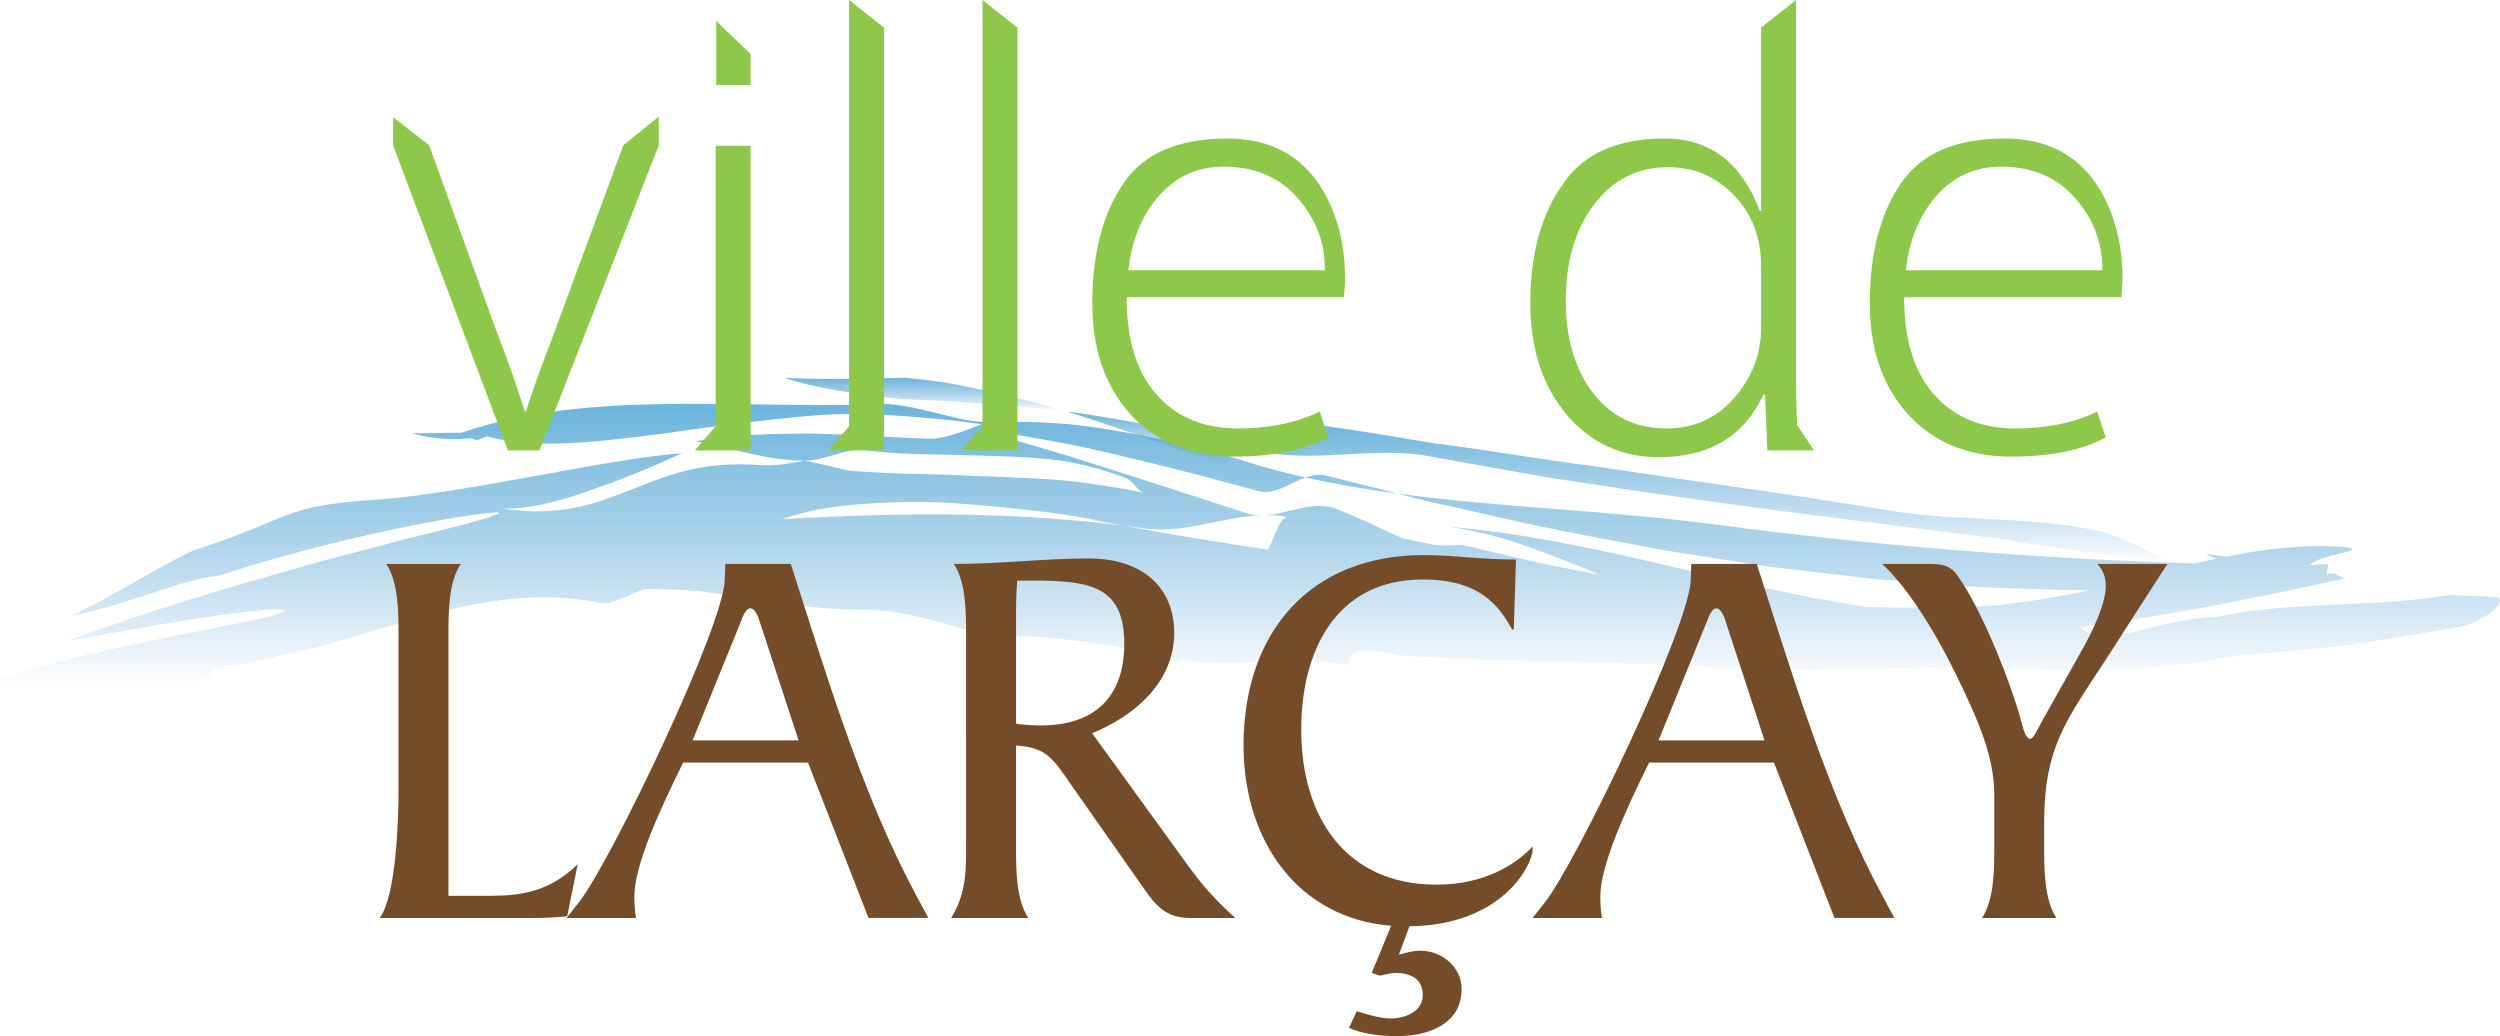 <?xml version="1.0" encoding="utf-8"?>
<!-- Generator: Adobe Illustrator 24.2.1, SVG Export Plug-In . SVG Version: 6.00 Build 0)  -->
<svg version="1.1" id="Calque_1" xmlns="http://www.w3.org/2000/svg" xmlns:xlink="http://www.w3.org/1999/xlink" x="0px" y="0px"
	 viewBox="0 0 146.981 60.919" style="enable-background:new 0 0 146.981 60.919;" xml:space="preserve">
<style type="text/css">
	.st0{opacity:0.8;}
	.st1{fill:url(#SVGID_1_);}
	.st2{fill:url(#SVGID_2_);}
	.st3{fill:url(#SVGID_3_);}
	.st4{fill:url(#SVGID_4_);}
	.st5{fill:#8EC84B;}
	.st6{fill:#744C2A;}
</style>
<g>
	<g>
		<g class="st0">
			<linearGradient id="SVGID_1_" gradientUnits="userSpaceOnUse" x1="73.491" y1="23.738" x2="73.491" y2="40.329">
				<stop  offset="0" style="stop-color:#47A2D3"/>
				<stop  offset="0.368" style="stop-color:#3E9ACF;stop-opacity:0.632"/>
				<stop  offset="0.958" style="stop-color:#2783C5;stop-opacity:0.042"/>
				<stop  offset="1" style="stop-color:#2581C4;stop-opacity:0"/>
			</linearGradient>
			<path class="st1" d="M144.129,36.944c-4.547,0.763-7.685,1.308-12.476,1.568
				c-6.285,1.358-12.221,0.625-18.9,0.749c-1.662,0.017-3.256,0.033-4.838,0.049
				c-1.584,0.015-3.146,0.129-4.76,0.118c-6.525-0.634-13.596-0.404-20.902-0.888
				c-0.777-0.197-3.051-0.779-2.953,0.584c-3.529-0.672-6.951,0.301-10.353-0.417
				c-1.67-0.367-3.223-0.678-4.85-0.918c-1.609-0.247-3.226-0.411-4.861-0.384
				c-1.363-0.068-2.721-0.455-4.086-0.843c-1.365-0.388-2.748-0.689-4.117-0.721
				c-1.119,0.043-2.225-0.038-3.324-0.165c-1.102-0.099-2.197-0.261-3.293-0.432
				c-1.096-0.166-2.191-0.364-3.287-0.477c-1.096-0.101-2.191-0.159-3.287-0.118
				c-0.609,0.205-1.914,0.905-2.422,0.817c-6.055-1.255-11.551,1.211-17.018,2.643
				c-1.08,0.246-2.041,0.465-2.986,0.681c-0.941,0.226-1.875,0.413-2.92,0.517
				c-0.107,0.613-0.621,0.577-1.176,0.874c-0.782,0.131-3.405,0.152-5.945,0.146
				c-2.525-0.005-4.987-0.017-5.35-0.313c-0.369-0.122,3.817-1.3,8.16-2.188
				c4.325-0.931,8.741-1.637,8.547-1.957c-0.229-0.183-3.168,0.177-6.159,0.655
				c-2.991,0.484-6.021,1.103-6.528,1.124c5.043-1.84,9.322-3.091,12.773-4.061
				c1.727-0.497,3.256-0.91,4.596-1.247c1.342-0.342,2.49-0.673,3.467-0.902
				c3.904-0.955,4.967-1.329,4.246-1.311c-0.719,0.033-3.211,0.39-6.312,1.063
				c-3.104,0.668-6.814,1.616-9.995,2.672c-2.059,0.139-4.799,1.563-8.658,2.349
				c2.183-0.953,6.64-3.812,7.782-4.043c2.558-0.834,3.629-1.394,4.806-1.837
				c1.18-0.453,2.473-0.782,5.514-0.966c4.957-0.342,13.496-2.411,17.836-2.721
				c-1.127,0.524-2.99,1.346-4.959,2.031c-1.971,0.73-4.049,1.298-5.676,1.227
				c3.551,0.517,5.52-0.298,7.568-1.081c2.041-0.798,4.16-1.782,7.885-1.463
				c0.693,0.013,1.502-0.096,2.381-0.271c0.824,0.157,1.602,0.346,2.572,0.577
				c1.529,0.126,3.014,0.185,4.477,0.212c1.465,0.021,2.9,0.111,4.338,0.156
				c1.438,0.067,2.875,0.103,4.32,0.263c1.443,0.17,2.9,0.389,4.385,0.698
				c-0.521-0.033-0.752-0.75-1.266-0.915c-1.256-0.475-2.49-0.79-3.717-0.99
				c-1.232-0.164-2.457-0.231-3.689-0.271c-1.232-0.033-2.477-0.065-3.756-0.099
				c-1.281-0.012-2.596-0.067-3.973-0.235c-1.051-0.24-2.574,0.624-3.691,0.604
				c-2.271-0.008-4.266-0.761-6.394-1.142c2.125-0.4,4.449-0.449,6.81-0.453
				c2.361,0.042,4.76,0.243,7.059,0.305c0.957-0.036,2.162-0.562,2.941-0.854
				c-2.115-0.318-4.252-0.467-6.402-0.593c-0.941-0.024-1.92-0.009-2.92,0.034
				c-1.002,0.074-2.027,0.175-3.059,0.289c-2.066,0.222-4.162,0.497-6.182,0.801
				c-4.047,0.517-7.781,0.969-10.506,0.178c-0.158,0.06-0.312,0.119-0.629,0.239
				c-0.084-0.066-0.197-0.104-0.322-0.125c-1.041,0.09-2.291,0.071-3.451-0.29
				l2.893-0.037c7.443-2.535,16.182-1.408,24.42-1.665
				c0.922-0.099,2.123,0.183,3.318,0.465c1.195,0.282,2.379,0.636,3.305,0.561
				c1.352-0.029,2.717,0.004,4.082,0.093c1.367,0.099,2.727,0.323,4.084,0.558
				c1.356,0.244,2.711,0.538,4.035,0.87c1.217,0.309,2.426,0.66,3.623,1.048
				c8.691,2.492,17.748,2.25,26.959,3.483c9.217,1.222,18.592,1.979,28.066,2.277
				c0.422-0.092,0.846-0.185,1.262-0.276c-0.209-0.102-0.414-0.201-0.617-0.299
				l1.262,0.17c2.338-0.482,4.666-0.753,7.113-0.544
				c1.041,0.251-1.644,0.397-2.258,1.046c0.539-0.028,1.078-0.057,1.078-0.057
				s-0.033,0.308-0.07,0.619c0.373-0.22,0.688,0.078,1.02,0.226
				c-5.137,1.146-10.311,2.172-15.566,2.863c0.713,0.702,2.252,0.323,3.008,0.332
				c1.717-0.425,3.414-0.911,5.045-0.933c4.367-0.962,9.189-0.527,13.621-1.288
				c0.904,0.033,1.811,0.065,2.721,0.097
				C147.785,35.23,145.801,36.8,144.129,36.944z M78.396,29.859
				c1.355,0.512,2.668,1.152,4.053,1.787c0.498,0.104,0.992,0.208,1.49,0.313
				c0.617,0.134,1.291,0.14,1.99,0.066l4.01,0.94
				c1.342,0.322,2.691,0.542,4.049,0.814c-1.355-0.611-2.729-1.119-4.176-1.646
				c-1.447-0.514-2.971-0.925-4.646-1.167c8.648,0.743,16.211,3.491,24.637,4.723
				c2.514,0.063,5.066,0.059,7.662-0.115c1.822-0.191,3.592-0.478,5.32-0.875
				c-1.404,0.017-2.816-0.061-4.217-0.1c-1.4-0.044-2.797-0.107-4.195-0.226
				l-4.172-0.331l-4.148-0.482l-2.062-0.248l-2.057-0.319l-4.088-0.64
				c-2.715-0.514-5.41-1-8.08-1.573l-3.988-0.899l-1.984-0.44l-1.971-0.512
				l-3.924-0.983c-1.309-0.295-2.594,1.271-3.887,0.931l-3.873-1.039
				c-1.379-0.354-2.779-0.699-4.18-1.027c-2.801-0.7-5.648-1.174-8.523-1.591
				c1.828,0.539,3.633,1.071,5.428,1.601c1.779,0.566,3.549,1.129,5.32,1.693
				c1.695,0.55,3.391,1.1,5.098,1.654
				C74.965,30.711,76.654,29.359,78.396,29.859z M75.726,30.405
				c-2.836-0.552-5.539,1.047-8.418,0.67c-1.92-0.335-3.881-0.72-5.838-0.974
				c-1.959-0.233-3.902-0.427-5.766-0.542c-1.865-0.097-3.654-0.036-5.289,0.094
				c-0.818,0.071-1.598,0.167-2.332,0.301c-0.734,0.155-1.424,0.342-2.057,0.564
				c6.822-0.385,13.992-0.498,21.281,0.558c-3.445-0.62-3.932-0.666-2.393-0.373
				c0.77,0.138,2.043,0.366,3.701,0.663c1.66,0.287,3.625,0.596,5.896,0.946
				C74.73,32.266,75.176,30.324,75.726,30.405z"/>
			
				<linearGradient id="SVGID_2_" gradientUnits="userSpaceOnUse" x1="100.623" y1="24.751" x2="100.623" y2="33.13">
				<stop  offset="0" style="stop-color:#47A2D3"/>
				<stop  offset="0.368" style="stop-color:#3E9ACF;stop-opacity:0.632"/>
				<stop  offset="0.958" style="stop-color:#2783C5;stop-opacity:0.042"/>
				<stop  offset="1" style="stop-color:#2581C4;stop-opacity:0"/>
			</linearGradient>
			<path class="st2" d="M117.793,31.709c3.287,0.609,6.631,0.962,9.986,1.421
				c-1.361-0.662-2.562-1.351-4.084-1.837c-4.041-0.976-8.336-0.605-12.416-1.241
				c-5.85-0.982-11.682-1.747-17.514-2.636c-2.92-0.359-5.826-0.883-8.748-1.261
				c-1.463-0.181-2.91-0.485-4.371-0.696c-1.453-0.253-2.928-0.39-4.375-0.694
				c-0.562-0.185-1.816,1.521-2.805,1.619c3.609,1.02,7.258-0.279,10.889,0.505
				c1.832,0.327,3.654,0.652,5.473,0.977c1.824,0.341,3.66,0.556,5.494,0.864
				C102.668,29.826,110.088,30.74,117.793,31.709z"/>
			<linearGradient id="SVGID_3_" gradientUnits="userSpaceOnUse" x1="54.425" y1="22.205" x2="54.425" y2="24.191">
				<stop  offset="0" style="stop-color:#47A2D3"/>
				<stop  offset="0.368" style="stop-color:#3E9ACF;stop-opacity:0.632"/>
				<stop  offset="0.958" style="stop-color:#2783C5;stop-opacity:0.042"/>
				<stop  offset="1" style="stop-color:#2581C4;stop-opacity:0"/>
			</linearGradient>
			<path class="st3" d="M53.183,22.205c-2.402,0.077-4.789,0.117-7.064,0.01
				c2.045,0.687,4.84,1.052,7.098,1.264l2.393,0.092l2.383,0.183
				c1.588,0.127,3.17,0.269,4.738,0.438c-1.535-0.437-3.092-0.846-4.68-1.201
				c-0.795-0.177-1.596-0.341-2.406-0.486
				C54.834,22.383,54.013,22.284,53.183,22.205z"/>
			<linearGradient id="SVGID_4_" gradientUnits="userSpaceOnUse" x1="68.098" y1="24.191" x2="68.098" y2="27.354">
				<stop  offset="0" style="stop-color:#47A2D3"/>
				<stop  offset="0.368" style="stop-color:#3E9ACF;stop-opacity:0.632"/>
				<stop  offset="0.958" style="stop-color:#2783C5;stop-opacity:0.042"/>
				<stop  offset="1" style="stop-color:#2581C4;stop-opacity:0"/>
			</linearGradient>
			<path class="st4" d="M73.467,26.384c-0.578-0.151-1.154-0.301-1.74-0.454
				c-1.27-0.339-2.859-0.689-4.363-0.976c-1.525-0.289-3.072-0.55-4.633-0.763
				c1.617,0.509,3.211,1.067,4.797,1.609c1.533,0.517,3.066,1.035,4.603,1.554
				C72.219,26.717,72.775,26.455,73.467,26.384z"/>
		</g>
	</g>
	<g>
		<g>
			<path class="st5" d="M38.732,6.853v1.688l-7.017,17.94h-1.853L23.109,8.54V6.886
				l2.118,1.654l3.972,10.956c0.618,1.589,1.169,3.156,1.655,4.7h0.066
				c0.331-1.059,0.893-2.625,1.688-4.7L36.647,8.54L38.732,6.853z"/>
			<path class="st5" d="M42.075,25.058V8.573h2.052v17.907h-3.277L42.075,25.058z
				 M42.108,4.999h2.019V3.178L42.108,1.226V4.999z"/>
			<path class="st5" d="M49.92,25.058V0l2.052,1.622v24.858h-3.277L49.92,25.058z"/>
			<path class="st5" d="M57.764,25.058V0l2.052,1.622v24.858h-3.277L57.764,25.058z"/>
			<path class="st5" d="M78.088,25.719c-1.39,0.751-3.244,1.126-5.561,1.126
				c-2.538,0-4.567-0.839-6.09-2.516c-1.479-1.655-2.218-3.817-2.218-6.487
				c0-2.913,0.607-5.264,1.821-7.051c1.191-1.765,3.232-2.647,6.124-2.647
				c2.516,0,4.38,1.004,5.594,3.012c0.861,1.456,1.302,3.167,1.324,5.131
				c0,0.265-0.022,0.661-0.066,1.191H66.238c0,2.626,0.65,4.601,1.953,5.925
				c1.147,1.191,2.681,1.787,4.601,1.787c1.831,0,3.431-0.331,4.799-0.993
				L78.088,25.719z M77.889,15.889c0.022-1.589-0.508-3.001-1.589-4.237
				c-1.081-1.235-2.527-1.853-4.336-1.853c-1.699,0-3.067,0.685-4.105,2.053
				c-0.839,1.103-1.346,2.449-1.522,4.038H77.889z"/>
			<path class="st5" d="M105.594,22.244c0,0.927,0.021,1.842,0.066,2.747l0.992,1.489
				h-2.746l-0.133-3.277h-0.1c-1.125,2.45-3.178,3.675-6.156,3.675
				c-2.186,0-3.984-0.828-5.396-2.482c-1.435-1.699-2.151-3.895-2.151-6.587
				c0-2.913,0.662-5.274,1.986-7.084c1.191-1.721,3.166-2.581,5.924-2.581
				c2.648,0,4.514,1.423,5.594,4.269h0.066V1.622L105.594,0V22.244z M103.541,15.689
				c0-1.765-0.562-3.199-1.688-4.303c-1.037-1.037-2.295-1.556-3.773-1.556
				c-1.832,0-3.299,0.751-4.402,2.251c-1.082,1.456-1.622,3.321-1.622,5.594
				c0,2.118,0.485,3.862,1.456,5.229c1.082,1.524,2.57,2.284,4.469,2.284
				c1.699,0,3.09-0.673,4.171-2.019c0.927-1.17,1.39-2.472,1.39-3.906V15.689z"
				/>
			<path class="st5" d="M123.799,25.719c-1.391,0.751-3.244,1.126-5.562,1.126
				c-2.538,0-4.567-0.839-6.091-2.516c-1.479-1.655-2.217-3.817-2.217-6.487
				c0-2.913,0.607-5.264,1.82-7.051c1.191-1.765,3.232-2.647,6.123-2.647
				c2.516,0,4.381,1.004,5.594,3.012c0.861,1.456,1.303,3.167,1.324,5.131
				c0,0.265-0.021,0.661-0.066,1.191h-12.775c0,2.626,0.65,4.601,1.952,5.925
				c1.147,1.191,2.681,1.787,4.601,1.787c1.832,0,3.432-0.331,4.8-0.993
				L123.799,25.719z M123.599,15.889c0.021-1.589-0.508-3.001-1.589-4.237
				c-1.081-1.235-2.526-1.853-4.336-1.853c-1.699,0-3.067,0.685-4.104,2.053
				c-0.839,1.103-1.346,2.449-1.523,4.038H123.599z"/>
		</g>
		<g>
			<path class="st6" d="M23.43,37.43c0-1.468,0-3.164-0.718-4.273h4.371
				c-0.717,1.109-0.717,2.806-0.717,4.273v15.235h2.479
				c1.827,0,3.491-0.261,5.122-1.86l-0.62,3.067
				c-0.652,0.065-1.337,0.098-1.99,0.098h-9.037
				c0.979-1.272,1.109-5.872,1.109-7.405V37.43z"/>
			<path class="st6" d="M51.061,53.97l-3.556-9.135H40.164
				c-1.403,2.838-2.871,6.036-2.871,7.895c0,0.424,0.033,0.815,0.098,1.24h-4.078
				l0.717-0.914c1.86-2.349,8.58-16.344,8.58-19.019l0.033-0.881h3.85
				c2.088,6.492,4.176,13.571,7.438,19.606l0.652,1.207H51.061z M44.666,36.549
				c-0.065-0.229-0.261-0.783-0.555-0.783c-0.293,0-0.489,0.62-0.554,0.783
				l-2.838,6.981h6.231L44.666,36.549z"/>
			<path class="st6" d="M69.882,50.936c0.946,1.272,1.403,1.794,2.741,3.034h-2.676
				c-1.402,0-2.022-0.75-2.74-1.794l-3.98-5.676
				c-1.37-1.958-1.599-2.512-3.491-2.675v5.873c0,1.468,0,3.164,0.718,4.273
				h-4.535c0.946-1.5,0.881-3.066,0.881-4.469V37.43
				c0-1.468,0-3.164-0.718-4.273c2.741,0,5.35-0.326,7.895-0.326
				c3.328,0,5.057,1.827,5.057,4.371c0,3.002-2.479,4.959-4.828,5.905L69.882,50.936z
				 M59.737,42.552c0.489,0.065,0.979,0.098,1.468,0.098
				c3.165,0,4.894-1.696,4.894-4.795c0-3.263-1.86-3.654-4.763-3.719h-1.533
				c-0.033,0.489-0.065,1.044-0.065,1.566V42.552z"/>
			<path class="st6" d="M79.766,59.451C80.418,59.646,81.104,59.875,81.788,59.875
				c0.849,0,1.86-0.424,1.86-1.37c0-0.979-0.751-1.305-1.599-1.305
				c-0.293,0-0.619,0.098-0.913,0.163l-0.489-0.163l1.142-2.773
				c-5.415-0.424-8.678-4.926-8.678-10.603c0-6.688,3.947-11.189,10.571-11.189
				c1.891,0,3.262,0.261,5.447,0.261l-0.131,4.111h-0.098
				c-0.783-1.403-1.893-2.937-5.252-2.937c-5.123,0-7.145,4.208-7.145,8.841
				c0,5.122,2.61,9.101,7.959,9.101c2.807,0,4.699-1.207,5.645-2.251v0.196
				c0,0.815-1.695,4.437-7.242,4.502L82.245,56.124
				c0.392-0.098,0.784-0.229,1.272-0.229c1.24,0,2.414,0.946,2.414,2.251
				c0,2.121-2.055,2.773-3.784,2.773c-1.109,0-2.121-0.163-2.839-0.489
				L79.766,59.451z"/>
			<path class="st6" d="M107.853,53.97l-3.557-9.135h-7.34
				c-1.402,2.838-2.871,6.036-2.871,7.895c0,0.424,0.033,0.815,0.098,1.24h-4.078
				l0.719-0.914c1.859-2.349,8.58-16.344,8.58-19.019l0.031-0.881h3.85
				c2.088,6.492,4.176,13.571,7.439,19.606l0.652,1.207H107.853z M101.459,36.549
				c-0.066-0.229-0.262-0.783-0.555-0.783c-0.293,0-0.49,0.62-0.555,0.783
				l-2.838,6.981h6.23L101.459,36.549z"/>
			<path class="st6" d="M116.529,53.97c0.719-1.109,0.719-2.806,0.719-4.273v-2.969
				c0-2.284-0.98-4.47-2.285-7.145c-1.305-2.675-2.969-5.22-4.307-6.427h2.807
				c1.174,0,1.402,0.293,1.99,1.239c1.271,2.023,2.773,5.742,3.392,8.058
				c0.131,0.489,0.262,0.979,0.521,0.979c0.195,0,0.424-0.555,0.75-1.142l2.219-3.947
				c0.75-1.305,1.469-2.904,1.469-3.882c0-0.489-0.131-0.914-0.49-1.305h4.111
				l-3.719,5.774c-2.283,3.491-3.523,5.089-3.523,9.396v1.371
				c0,1.468,0,3.164,0.717,4.273H116.529z"/>
		</g>
	</g>
</g>
</svg>
